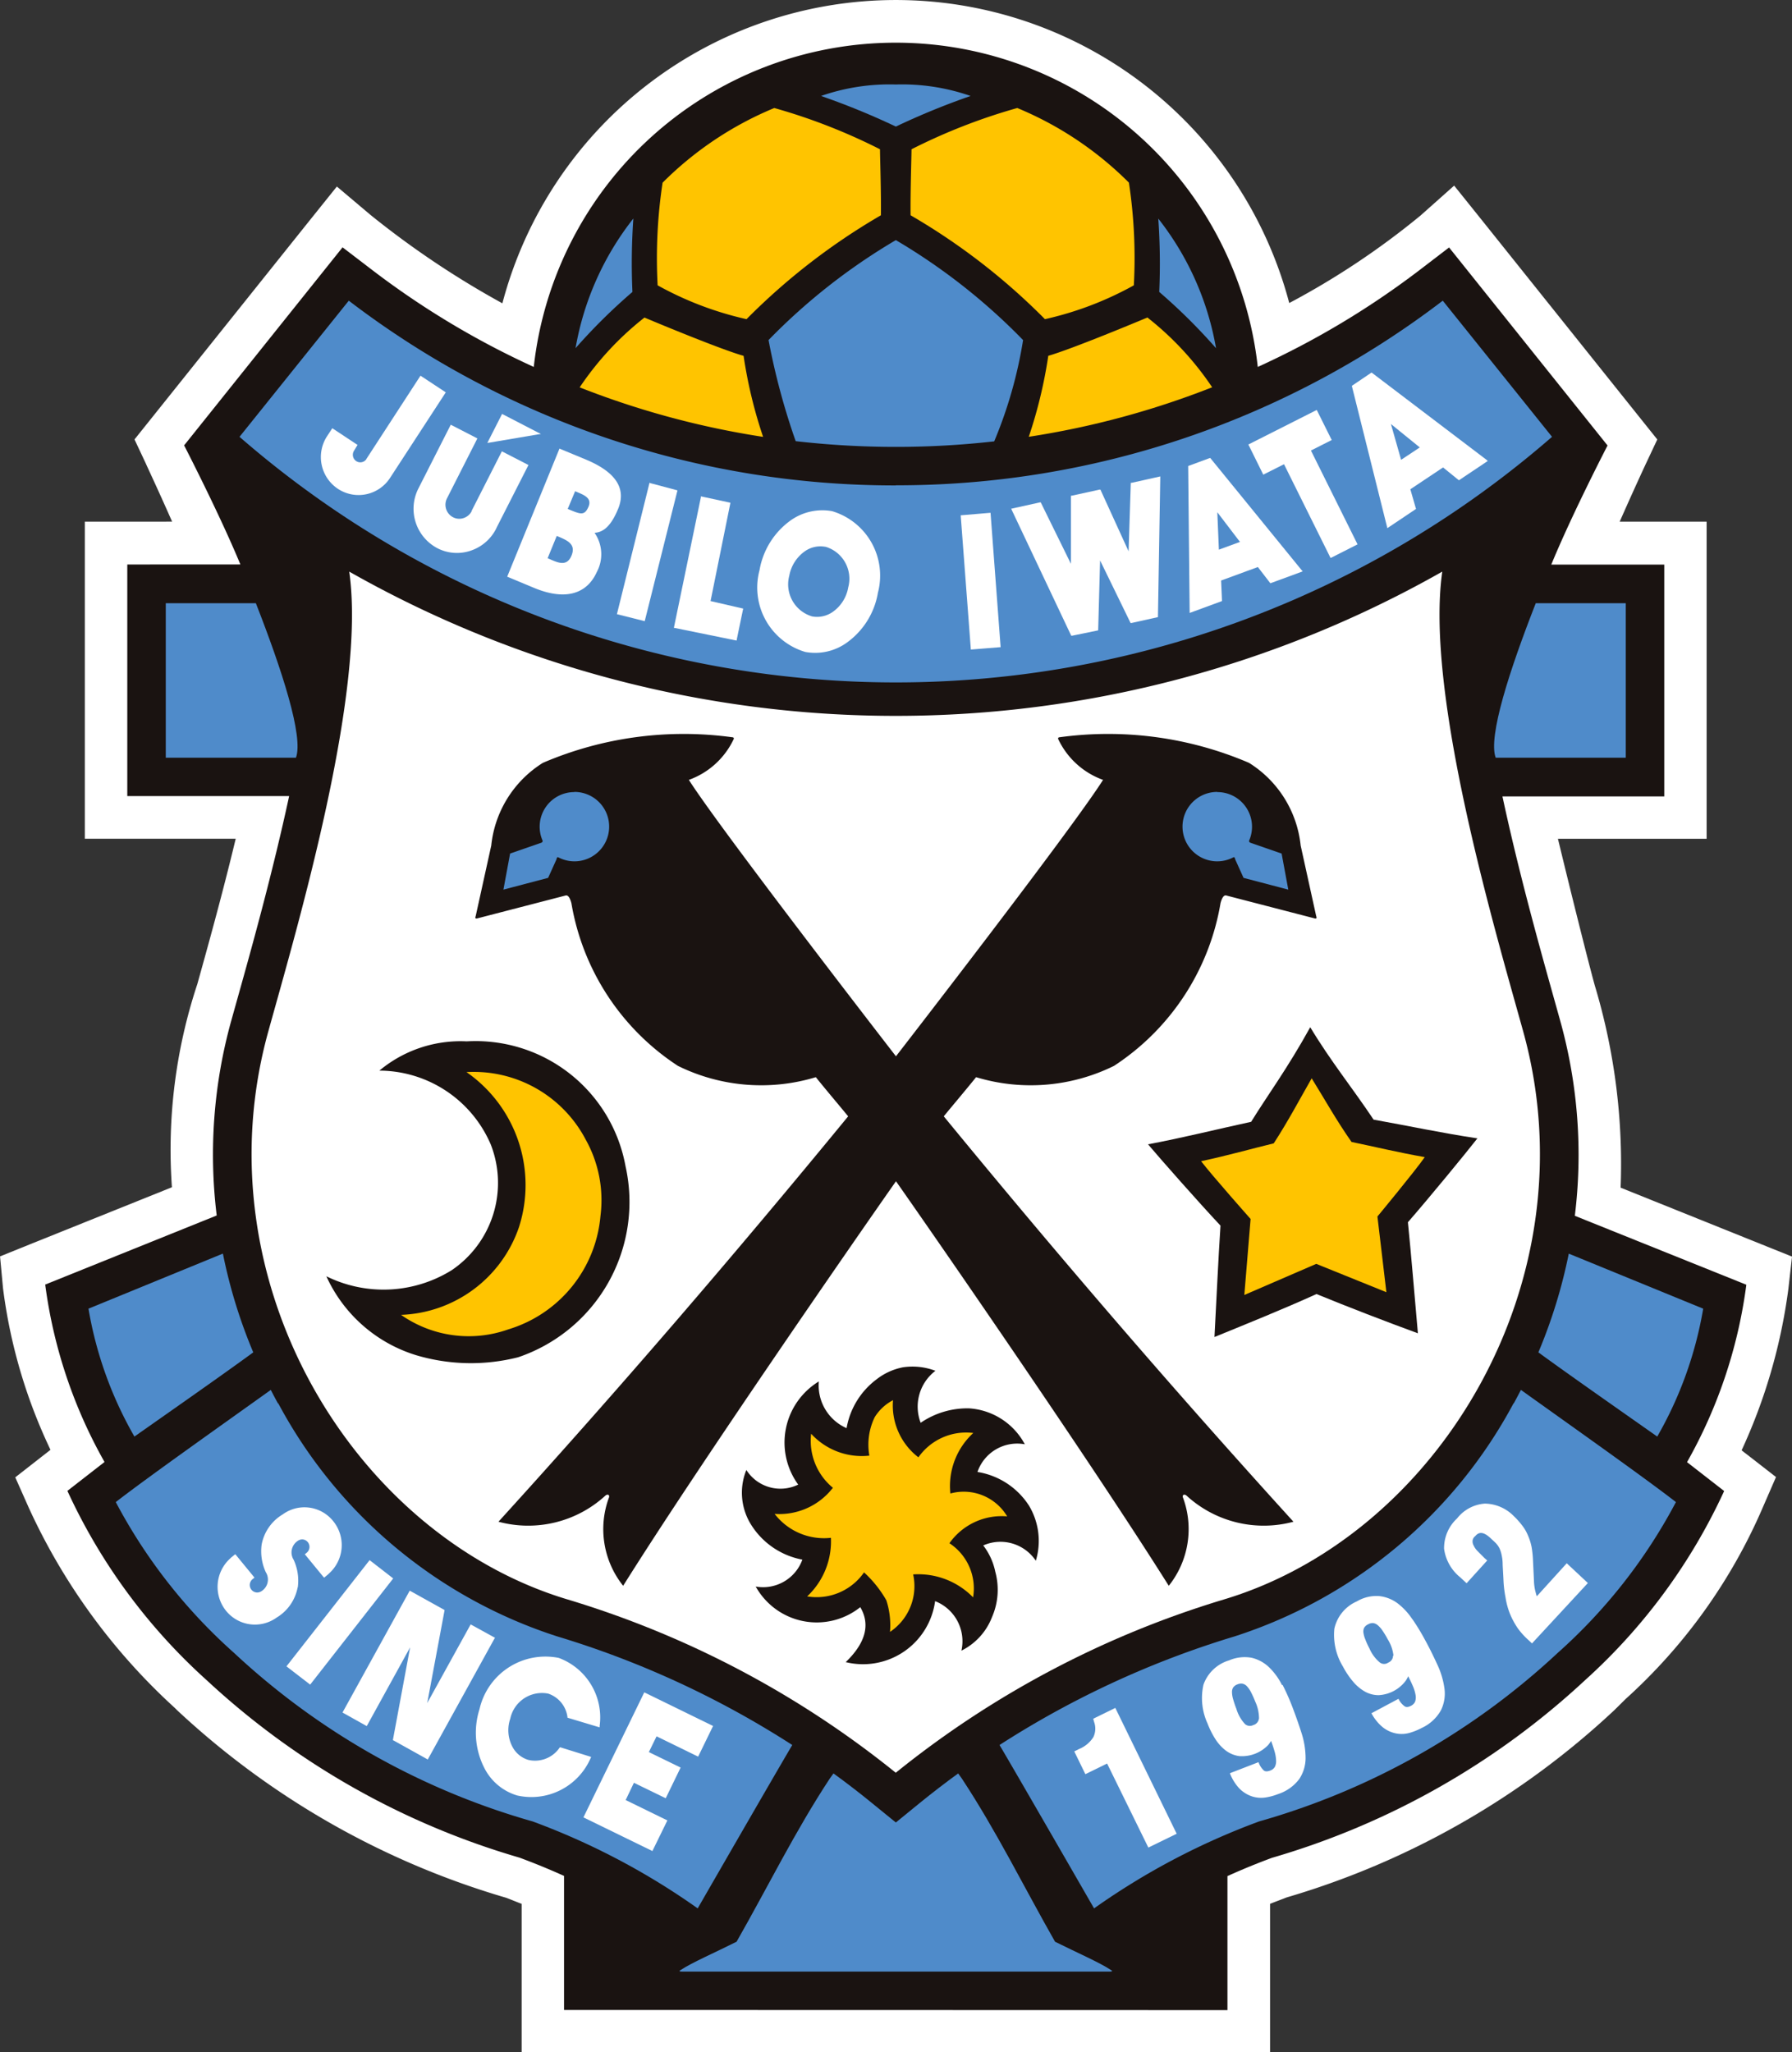 <svg id="logo_team06" xmlns="http://www.w3.org/2000/svg" xmlns:xlink="http://www.w3.org/1999/xlink" width="43.446" height="49.742" viewBox="0 0 43.446 49.742">
  <rect x="0" y="0" width="43.446" height="49.742" fill="#333333" stroke="none"/>
  <defs>
    <clipPath id="clip-path">
      <rect id="矩形_26608" data-name="矩形 26608" width="43.446" height="49.742" fill="none"/>
    </clipPath>
  </defs>
  <g id="组_24778" data-name="组 24778" clip-path="url(#clip-path)">
    <path id="路径_55812" data-name="路径 55812" d="M43.446,30.459l-.731-.294-3.425-1.377a15.016,15.016,0,0,0-.626-4.9c-.163-.587-.6-2.339-.894-3.557h3.605V12.646H39.267c.364-.825.633-1.4.637-1.408l.275-.585-.4-.5-3.84-4.8L35.254,4.5l-.815.725a19.032,19.032,0,0,1-3.183,2.121,9.865,9.865,0,0,0-19.077.007,21.728,21.728,0,0,1-3.2-2.145l-.813-.686L7.5,5.352l-3.84,4.8-.4.5.275.585c0,.008.274.584.637,1.408H2.056V20.33H5.714c-.331,1.377-.691,2.664-.931,3.524a12.76,12.76,0,0,0-.616,4.924L.715,30.165,0,30.454l.072.77a12.833,12.833,0,0,0,1.151,3.918l-.214.167-.64.5.329.74a14.992,14.992,0,0,0,3.538,4.848l.055.055A19.833,19.833,0,0,0,12.271,46c.123.046.249.1.375.147v3.6H30.791v-3.6c.131-.053.262-.1.4-.155A19.771,19.771,0,0,0,39.14,41.45l.269-.266a13.37,13.37,0,0,0,3.328-4.646l.32-.736-.634-.493-.2-.154a13.5,13.5,0,0,0,1.134-3.913Z" transform="translate(0.001 -0.001)" fill="#fff"/>
    <path id="路径_55813" data-name="路径 55813" d="M31.61,50.472V47.223c.35-.158.707-.305,1.08-.443a18.882,18.882,0,0,0,7.584-4.3,14.1,14.1,0,0,0,3.378-4.59l-.9-.7a11.857,11.857,0,0,0,1.438-4.3l-4.158-1.671a12.1,12.1,0,0,0-.351-4.715l-.158-.565c-.336-1.2-.848-3.029-1.246-4.885H42.2V15.435H39.461c.5-1.219,1.364-2.887,1.364-2.887l-3.842-4.8-.725.555a20.414,20.414,0,0,1-3.913,2.341h0a8.83,8.83,0,0,0-17.553,0h0A20.392,20.392,0,0,1,10.882,8.3l-.726-.555-3.841,4.8s.861,1.668,1.364,2.887H4.937v5.614H8.861c-.4,1.856-.91,3.684-1.247,4.885l-.158.565a12.1,12.1,0,0,0-.351,4.715L2.947,32.886a11.865,11.865,0,0,0,1.438,4.3l-.9.7a14.08,14.08,0,0,0,3.378,4.59,18.879,18.879,0,0,0,7.583,4.3c.372.138.73.285,1.08.443v3.249Z" transform="translate(-1.851 -1.75)" fill="#1a1311"/>
    <path id="路径_55814" data-name="路径 55814" d="M12.992,39.311H10.807v3.744h3.156c.188-.51-.339-2.127-.972-3.745" transform="translate(-6.788 -24.69)" fill="#4f8bca"/>
    <path id="路径_55815" data-name="路径 55815" d="M98.4,39.311h2.185v3.744H97.431c-.188-.51.338-2.127.972-3.745" transform="translate(-61.169 -24.69)" fill="#4f8bca"/>
    <path id="路径_55816" data-name="路径 55816" d="M31.525,24.072a21.789,21.789,0,0,1-13.264-4.478l-2.649,3.3a24.239,24.239,0,0,0,31.821,0l-2.649-3.3a21.787,21.787,0,0,1-13.26,4.475" transform="translate(-9.805 -12.306)" fill="#4f8bca"/>
    <path id="路径_55817" data-name="路径 55817" d="M75.5,14.246a15.552,15.552,0,0,1,.023,1.777A13.886,13.886,0,0,1,76.9,17.387a7.01,7.01,0,0,0-1.4-3.141" transform="translate(-47.418 -8.947)" fill="#4f8bca"/>
    <path id="路径_55818" data-name="路径 55818" d="M38.92,14.246a15.536,15.536,0,0,0-.022,1.777,13.84,13.84,0,0,0-1.379,1.363,7.018,7.018,0,0,1,1.4-3.141" transform="translate(-23.565 -8.947)" fill="#4f8bca"/>
    <path id="路径_55819" data-name="路径 55819" d="M64.649,8.848A8.331,8.331,0,0,0,61.943,7.04a14.156,14.156,0,0,0-2.564,1c0,.16-.03,1.078-.022,1.6a15.613,15.613,0,0,1,3.257,2.518,8.055,8.055,0,0,0,2.155-.82,12.184,12.184,0,0,0-.12-2.494" transform="translate(-37.28 -4.422)" fill="#ffc400"/>
    <path id="路径_55820" data-name="路径 55820" d="M42.957,8.848A8.327,8.327,0,0,1,45.663,7.04a14.142,14.142,0,0,1,2.563,1c0,.16.03,1.078.022,1.6a15.627,15.627,0,0,0-3.258,2.518,8.06,8.06,0,0,1-2.155-.82,12.238,12.238,0,0,1,.121-2.494" transform="translate(-26.891 -4.422)" fill="#ffc400"/>
    <path id="路径_55821" data-name="路径 55821" d="M55.335,5.506a5.047,5.047,0,0,0-1.813.278,18.061,18.061,0,0,1,1.813.742,18.02,18.02,0,0,1,1.812-.742,5.045,5.045,0,0,0-1.812-.278" transform="translate(-33.616 -3.458)" fill="#4f8bca"/>
    <path id="路径_55822" data-name="路径 55822" d="M69.929,20.694c-.141.06-1.837.768-2.4.927a11.291,11.291,0,0,1-.473,1.963,20.66,20.66,0,0,0,4.446-1.2,7.353,7.353,0,0,0-1.571-1.692" transform="translate(-42.114 -12.997)" fill="#ffc400"/>
    <path id="路径_55823" data-name="路径 55823" d="M41.755,21.621c-.565-.158-2.261-.867-2.4-.927a7.362,7.362,0,0,0-1.571,1.692,20.672,20.672,0,0,0,4.447,1.2,11.258,11.258,0,0,1-.473-1.963" transform="translate(-23.73 -12.997)" fill="#ffc400"/>
    <path id="路径_55824" data-name="路径 55824" d="M55.571,20.524a10.689,10.689,0,0,0,.7-2.455,14.741,14.741,0,0,0-3.085-2.423A14.743,14.743,0,0,0,50.1,18.068a16.707,16.707,0,0,0,.658,2.451,21.359,21.359,0,0,0,2.428.139,21.308,21.308,0,0,0,2.385-.134" transform="translate(-31.467 -9.826)" fill="#4f8bca"/>
    <path id="路径_55825" data-name="路径 55825" d="M32.02,66.364a23.4,23.4,0,0,0-7.953-4.2c-5.2-1.557-8.938-7.729-7.261-13.77.692-2.5,2.383-8.2,1.962-11.145a26.852,26.852,0,0,0,26.5,0c-.421,2.949,1.269,8.65,1.962,11.145,1.677,6.041-2.059,12.212-7.262,13.77a23.4,23.4,0,0,0-7.952,4.2" transform="translate(-10.301 -23.394)" fill="#fff"/>
    <path id="路径_55826" data-name="路径 55826" d="M41.172,58.738c1.07,1.524,4.8,6.917,6.616,9.809a2.2,2.2,0,0,0,.341-2.148c-.012-.056.034-.086.094-.034a2.768,2.768,0,0,0,2.588.629c-2.885-3.172-5.678-6.415-8.478-9.826.211-.259.516-.617.784-.949a4.566,4.566,0,0,0,3.343-.274A5.874,5.874,0,0,0,49.043,52c.02-.072.06-.2.134-.186l2.123.55c.09.029.073-.012.06-.059l-.374-1.7A2.689,2.689,0,0,0,49.733,48.6a8.669,8.669,0,0,0-4.6-.619.03.03,0,0,0-.028.037,1.918,1.918,0,0,0,1.09.995c-.785,1.237-5.021,6.7-5.021,6.7s-4.236-5.468-5.021-6.7a1.918,1.918,0,0,0,1.09-.995.03.03,0,0,0-.029-.037,8.671,8.671,0,0,0-4.6.619,2.69,2.69,0,0,0-1.252,2.005l-.375,1.7c-.013.046-.03.087.06.059l2.124-.55c.074-.011.114.114.134.186a5.873,5.873,0,0,0,2.583,3.945,4.565,4.565,0,0,0,3.343.274c.268.333.572.69.784.949-2.8,3.411-5.593,6.654-8.478,9.826a2.768,2.768,0,0,0,2.588-.629c.06-.052.106-.022.094.034a2.2,2.2,0,0,0,.341,2.148c1.812-2.891,5.547-8.284,6.617-9.809" transform="translate(-19.452 -30.11)" fill="#1a1311"/>
    <path id="路径_55827" data-name="路径 55827" d="M77.929,51.621A.84.84,0,0,1,78.7,52.8c0,.036.017.045.066.06l.723.251.162.874L78.566,53.7l-.2-.443c-.011-.034-.013-.06-.039-.059a.841.841,0,1,1-.4-1.581" transform="translate(-48.417 -32.422)" fill="#4f8bca"/>
    <path id="路径_55828" data-name="路径 55828" d="M34.536,51.621a.839.839,0,0,0-.769,1.179c0,.036-.017.045-.066.06l-.723.251-.162.874L33.9,53.7l.2-.443c.011-.034.013-.06.039-.059a.841.841,0,1,0,.4-1.581" transform="translate(-20.611 -32.422)" fill="#4f8bca"/>
    <path id="路径_55829" data-name="路径 55829" d="M50.9,90.544a1.878,1.878,0,0,1,.724-1.176,1.5,1.5,0,0,1,.642-.293,1.563,1.563,0,0,1,.787.085,1.092,1.092,0,0,0-.358,1.26,2.005,2.005,0,0,1,1.172-.35,1.652,1.652,0,0,1,1.353.871,1.019,1.019,0,0,0-1.148.671,1.828,1.828,0,0,1,1.251.819,1.662,1.662,0,0,1,.164,1.333,1.031,1.031,0,0,0-1.275-.371,1.56,1.56,0,0,1,.293.641,1.652,1.652,0,0,1-.078,1.09,1.516,1.516,0,0,1-.744.819,1.043,1.043,0,0,0-.638-1.2,1.763,1.763,0,0,1-2.167,1.478c.457-.44.614-.889.353-1.332a1.692,1.692,0,0,1-2.535-.5,1.013,1.013,0,0,0,1.131-.652,1.872,1.872,0,0,1-1.272-.895,1.46,1.46,0,0,1-.086-1.278.98.98,0,0,0,1.257.354,1.733,1.733,0,0,1,.5-2.5,1.132,1.132,0,0,0,.67,1.131" transform="translate(-30.374 -55.934)" fill="#1a1311"/>
    <path id="路径_55830" data-name="路径 55830" d="M53.369,91.242a1.145,1.145,0,0,0-.449.415,1.528,1.528,0,0,0-.129.931,1.664,1.664,0,0,1-1.411-.53,1.471,1.471,0,0,0,.527,1.309A1.636,1.636,0,0,1,50.494,94a1.511,1.511,0,0,0,1.365.58A1.825,1.825,0,0,1,51.283,96a1.4,1.4,0,0,0,1.379-.582,2.779,2.779,0,0,1,.541.677,1.964,1.964,0,0,1,.089.765,1.334,1.334,0,0,0,.561-1.393,1.856,1.856,0,0,1,1.453.556,1.309,1.309,0,0,0-.574-1.312,1.554,1.554,0,0,1,1.4-.651,1.226,1.226,0,0,0-1.377-.554,1.745,1.745,0,0,1,.556-1.467,1.414,1.414,0,0,0-1.331.59,1.585,1.585,0,0,1-.615-1.39" transform="translate(-31.714 -57.306)" fill="#ffc400"/>
    <path id="路径_55831" data-name="路径 55831" d="M21.28,73.559a3.133,3.133,0,0,0,3.035-.148,2.555,2.555,0,0,0,.948-3.048,2.95,2.95,0,0,0-2.7-1.79,3.067,3.067,0,0,1,2.117-.709,3.693,3.693,0,0,1,3.85,3.023,3.975,3.975,0,0,1-2.6,4.633,4.655,4.655,0,0,1-2.472-.048,3.527,3.527,0,0,1-2.18-1.913" transform="translate(-13.365 -42.623)" fill="#1a1311"/>
    <path id="路径_55832" data-name="路径 55832" d="M26.143,75.748a2.861,2.861,0,0,0,2.6.352,3.158,3.158,0,0,0,2.235-2.749,3.01,3.01,0,0,0-.359-1.853,3.064,3.064,0,0,0-2.889-1.634A3.333,3.333,0,0,1,29,73.628a3.141,3.141,0,0,1-2.854,2.12" transform="translate(-16.42 -43.878)" fill="#ffc400"/>
    <path id="路径_55833" data-name="路径 55833" d="M78.919,73.408c.787.323,1.667.661,2.459.952-.1-1.117-.149-1.765-.242-2.692.541-.622,1.37-1.632,1.685-2.033-.828-.123-1.688-.306-2.517-.454-.526-.787-1.036-1.409-1.536-2.24-.562,1.016-1.037,1.651-1.433,2.293-.823.178-1.676.392-2.5.545.33.389,1.194,1.369,1.757,1.971-.06.931-.086,1.58-.146,2.7.781-.319,1.7-.69,2.472-1.041" transform="translate(-47.002 -42.043)" fill="#1a1311"/>
    <path id="路径_55834" data-name="路径 55834" d="M81.092,74.77l1.7.687-.217-1.835s.892-1.076,1.148-1.439c-.677-.12-1.2-.249-1.776-.368-.374-.534-.666-1.061-.966-1.542-.282.491-.565,1.029-.92,1.576-.574.14-1.089.288-1.761.433.269.351,1.2,1.4,1.2,1.4l-.152,1.842Z" transform="translate(-49.18 -44.136)" fill="#ffc400"/>
    <path id="路径_55835" data-name="路径 55835" d="M5.767,83.035a9.337,9.337,0,0,0,1.114,3.1c.864-.608,2.142-1.5,2.881-2.041A12.509,12.509,0,0,1,9.026,81.7Z" transform="translate(-3.622 -51.315)" fill="#4f8bca"/>
    <path id="路径_55836" data-name="路径 55836" d="M11.478,90.907c-.06-.108-.118-.218-.174-.327-1.117.8-3,2.129-3.758,2.719a13.052,13.052,0,0,0,2.868,3.656,17.687,17.687,0,0,0,7.24,4.085,17.193,17.193,0,0,1,4,2.107s1.828-3.174,2.293-3.96a22.545,22.545,0,0,0-5.7-2.633,11.753,11.753,0,0,1-6.761-5.647" transform="translate(-4.739 -56.891)" fill="#4f8bca"/>
    <path id="路径_55837" data-name="路径 55837" d="M104.276,83.035a9.354,9.354,0,0,1-1.114,3.1c-.864-.608-2.142-1.5-2.882-2.041a12.537,12.537,0,0,0,.737-2.393Z" transform="translate(-62.983 -51.315)" fill="#4f8bca"/>
    <path id="路径_55838" data-name="路径 55838" d="M77.625,90.907c.06-.108.117-.218.174-.327,1.117.8,3,2.129,3.758,2.719a13.051,13.051,0,0,1-2.867,3.656,17.692,17.692,0,0,1-7.24,4.085,17.2,17.2,0,0,0-4,2.107s-1.827-3.174-2.292-3.96a22.549,22.549,0,0,1,5.7-2.633,11.752,11.752,0,0,0,6.761-5.647" transform="translate(-40.925 -56.891)" fill="#4f8bca"/>
    <path id="路径_55839" data-name="路径 55839" d="M49.54,116.761l-.59-.48q-.46-.375-.922-.709l-.09.125c-.842,1.279-1.5,2.624-2.259,3.954-.5.252-1.093.509-1.355.686,0,0-.083.038.034.038H54.721c.117,0,.034-.038.034-.038-.262-.177-.851-.434-1.355-.686-.757-1.33-1.416-2.675-2.259-3.954l-.09-.125q-.461.335-.922.709Z" transform="translate(-27.821 -72.587)" fill="#4f8bca"/>
    <path id="路径_55840" data-name="路径 55840" d="M62.868,36.71,62.625,33.5l0-.023.025,0,.674-.057h.025l0,.025.241,3.209,0,.023-.025,0-.672.054-.025,0Z" transform="translate(-39.332 -20.989)" fill="#fff"/>
    <path id="路径_55841" data-name="路径 55841" d="M69.468,34.442l.056-3.36V31.05l-.031.007-.665.148-.019,0v.019l-.053,1.641-.675-1.478-.008-.018-.019,0-.676.148-.02,0v.02l0,1.631-.723-1.471-.009-.018-.019,0-.667.147-.03.007.013.029,1.434,3.031.009.018.019,0L68,34.785l.019-.005v-.02l.046-1.674.731,1.5.01.017.018,0,.622-.138.019,0Z" transform="translate(-41.394 -19.502)" fill="#fff"/>
    <path id="路径_55842" data-name="路径 55842" d="M80.234,32.587,80.2,32.6l-.734.27-.017.006-.012-.014-.292-.379-.891.327.021.479v.019l-.017.006-.734.27-.033.012v-.035l-.035-3.51v-.017l.017-.006.5-.184.017-.005.011.013,2.209,2.711ZM78.2,32.062l.511-.188-.549-.719Z" transform="translate(-48.649 -18.739)" fill="#fff"/>
    <path id="路径_55843" data-name="路径 55843" d="M84.009,29.95,82.891,27.7l.481-.243.023-.01-.011-.023-.341-.685-.012-.022-.022.011-1.613.815-.023.012.012.022.339.685.011.023.022-.011.481-.242,1.118,2.251.011.021.023-.01.61-.309.021-.011Z" transform="translate(-51.108 -16.78)" fill="#fff"/>
    <path id="路径_55844" data-name="路径 55844" d="M91.413,26.429l-.03.02-.653.437-.015.01-.015-.011-.37-.3-.793.529.132.459.006.018-.016.01-.65.436-.029.02-.009-.035-.849-3.4,0-.017.015-.01.444-.3.015-.01.015.01,2.779,2.11Zm-2.1-.029.453-.3-.7-.568Z" transform="translate(-55.344 -15.255)" fill="#fff"/>
    <path id="路径_55845" data-name="路径 55845" d="M41.038,31.481l.627.167.023.006-.006.024L40.9,34.8l-.006.024-.024-.006-.625-.157-.025-.006.006-.025.778-3.136.006-.025Z" transform="translate(-25.263 -19.768)" fill="#fff"/>
    <path id="路径_55846" data-name="路径 55846" d="M45.29,32.5l-.023-.006L44.6,32.35l-.025-.006,0,.025-.65,3.142,0,.025.024,0,1.472.3.025,0,0-.024.15-.723.005-.024-.024-.005-.767-.177.479-2.369Z" transform="translate(-27.583 -20.314)" fill="#fff"/>
    <path id="路径_55847" data-name="路径 55847" d="M35.753,30.7c-.209.514-.427.57-.572.584a.911.911,0,0,1,.055.948c-.249.554-.789.691-1.52.387l-.631-.263-.022-.009.009-.023,1.249-3.059.009-.023.023.01.632.262c.71.3.969.695.768,1.186m-1.223.005c.3.123.4.178.5-.045s-.107-.295-.321-.384Zm.092,1.13c.114-.28-.1-.369-.358-.476l-.221.54c.23.1.462.225.579-.064" transform="translate(-20.766 -18.369)" fill="#fff"/>
    <path id="路径_55848" data-name="路径 55848" d="M51.055,34.144a.655.655,0,0,0-.5.109.93.93,0,0,0-.377.594.81.81,0,0,0,.555.984.661.661,0,0,0,.5-.11.917.917,0,0,0,.375-.595.807.807,0,0,0-.553-.984m1.271,1.124a1.87,1.87,0,0,1-.76,1.206,1.314,1.314,0,0,1-1,.22,1.628,1.628,0,0,1-1.108-1.985,1.873,1.873,0,0,1,.759-1.207,1.328,1.328,0,0,1,1-.22,1.629,1.629,0,0,1,1.108,1.986" transform="translate(-31.043 -20.89)" fill="#fff"/>
    <path id="路径_55849" data-name="路径 55849" d="M21.73,26.3a.184.184,0,0,0,.053.253.179.179,0,0,0,.249-.053l0-.007.009,0-.014.01,1.3-2,.014-.021.021.014.572.377.02.014-.014.02-1.339,2.055a.909.909,0,0,1-1.263.262.924.924,0,0,1-.265-1.271l.007.034-.02-.014.013-.02.116-.177.014-.02.02.013.572.378.02.014-.014.021Z" transform="translate(-13.146 -15.376)" fill="#fff"/>
    <path id="路径_55850" data-name="路径 55850" d="M28.356,29.777l.725-1.427.011-.022.023.011.6.309.022.011-.011.022L28.953,30.2v-.025l.008.012-.006.013a1.071,1.071,0,0,1-.629.539,1.034,1.034,0,0,1-.8-.065,1.081,1.081,0,0,1-.456-1.448l.772-1.521.012-.023.022.012.6.309.022.012-.011.023-.724,1.427a.342.342,0,0,0,.145.46.327.327,0,0,0,.254.021.337.337,0,0,0,.2-.171l.005-.009.011,0Z" transform="translate(-16.925 -17.388)" fill="#fff"/>
    <path id="路径_55851" data-name="路径 55851" d="M32.994,27.467l-1.178.2-.049.007.022-.043.324-.637.011-.023.022.011.854.442.067.033Z" transform="translate(-19.952 -16.938)" fill="#fff"/>
    <path id="路径_55852" data-name="路径 55852" d="M23.554,107.284l.02.01.8.445.026.015.015-.028,1.6-2.9.015-.026L26,104.787l-.534-.294-.026-.014-.015.027-1.038,1.879.421-2.254-.02-.011-.8-.445-.026-.014-.014.026-1.6,2.9-.015.027.025.015.536.3.026.014.015-.025,1.037-1.883Z" transform="translate(-14.029 -65.106)" fill="#fff"/>
    <path id="路径_55853" data-name="路径 55853" d="M33.8,110.338l-.709-.221-.02,0-.012.017a.72.72,0,0,1-.755.285.642.642,0,0,1-.382-.318.86.86,0,0,1-.052-.68.786.786,0,0,1,.919-.608.693.693,0,0,1,.467.563l0,.019.017.007.729.219.035.01,0-.034a1.538,1.538,0,0,0-.992-1.649,1.638,1.638,0,0,0-1.921,1.244,1.878,1.878,0,0,0,.113,1.415,1.312,1.312,0,0,0,.8.675,1.565,1.565,0,0,0,1.779-.9l.016-.031Z" transform="translate(-19.499 -67.763)" fill="#fff"/>
    <path id="路径_55854" data-name="路径 55854" d="M18.693,104.263l.535.412.02.015.015-.019,1.983-2.535.015-.019-.019-.015-.534-.414-.02-.015-.015.02-1.984,2.534-.016.02Z" transform="translate(-11.728 -63.858)" fill="#fff"/>
    <path id="路径_55855" data-name="路径 55855" d="M39.049,112.9l.2-.418.771.375.361-.744-.77-.375.187-.382,1.008.492.362-.743L39.5,110.29l-1.475,3.03,1.672.816.363-.742Z" transform="translate(-23.88 -69.27)" fill="#fff"/>
    <path id="路径_55856" data-name="路径 55856" d="M16.131,100.173a1.207,1.207,0,0,0-.1-.673.335.335,0,0,1,.108-.463h0a.185.185,0,0,1,.112-.03.181.181,0,0,1,.122.064.183.183,0,0,1-.023.257l-.029.024-.019.016.016.018.435.53.017.017.019-.014.081-.068.019-.019h0a.921.921,0,0,0,.1-1.27.893.893,0,0,0-1.222-.162,1.084,1.084,0,0,0-.511.729h0a1.208,1.208,0,0,0,.1.672.333.333,0,0,1-.109.463l0,0a.186.186,0,0,1-.113.029.182.182,0,0,1-.1-.322l.029-.023.019-.016-.016-.019-.434-.529-.016-.018-.019.014-.083.068-.017.017h0a.926.926,0,0,0-.1,1.278.9.9,0,0,0,1.221.159,1.088,1.088,0,0,0,.51-.732" transform="translate(-8.912 -61.694)" fill="#fff"/>
    <path id="路径_55857" data-name="路径 55857" d="M70.5,111.637a.469.469,0,0,1-.018.376.738.738,0,0,1-.338.282l-.123.061.269.552.527-.258,1,2.037.687-.335-1.488-3.05-.535.262Z" transform="translate(-43.976 -69.905)" fill="#fff"/>
    <path id="路径_55858" data-name="路径 55858" d="M80.281,108.667a1.588,1.588,0,0,0-.311-.428.913.913,0,0,0-.422-.232.952.952,0,0,0-.55.063.942.942,0,0,0-.621.59,1.48,1.48,0,0,0,.1.942,2.06,2.06,0,0,0,.191.379,1.073,1.073,0,0,0,.254.277.7.7,0,0,0,.324.132.881.881,0,0,0,.7-.269.732.732,0,0,0,.071-.1c.032.086.059.169.081.245a.9.9,0,0,1,.04.234.3.3,0,0,1-.031.153.211.211,0,0,1-.116.089c-.1.037-.139.005-.152-.005a.494.494,0,0,1-.127-.2l-.694.268a1.13,1.13,0,0,0,.229.369.77.77,0,0,0,.3.19.717.717,0,0,0,.326.03,1.407,1.407,0,0,0,.314-.084,1.046,1.046,0,0,0,.513-.365.916.916,0,0,0,.153-.52,2,2,0,0,0-.1-.6c-.064-.2-.139-.414-.222-.631a5.427,5.427,0,0,0-.235-.529m-.575.819a.185.185,0,0,1-.137.154.178.178,0,0,1-.2-.025.931.931,0,0,1-.209-.369c-.032-.081-.057-.158-.078-.231a.65.65,0,0,1-.028-.176.2.2,0,0,1,.03-.112.221.221,0,0,1,.107-.076.218.218,0,0,1,.126-.013.214.214,0,0,1,.1.062.634.634,0,0,1,.1.147,2.382,2.382,0,0,1,.1.223.975.975,0,0,1,.092.415" transform="translate(-49.2 -67.825)" fill="#fff"/>
    <path id="路径_55859" data-name="路径 55859" d="M88.847,104.561a1.586,1.586,0,0,0-.359-.387A.913.913,0,0,0,88.04,104a.929.929,0,0,0-.538.129.942.942,0,0,0-.545.661,1.476,1.476,0,0,0,.21.922,1.971,1.971,0,0,0,.237.354,1.06,1.06,0,0,0,.286.245.685.685,0,0,0,.337.091.879.879,0,0,0,.661-.351.724.724,0,0,0,.059-.107c.042.082.08.16.111.233a.946.946,0,0,1,.069.228.319.319,0,0,1-.013.155.209.209,0,0,1-.1.1c-.093.049-.137.022-.152.013a.468.468,0,0,1-.15-.183l-.656.35a1.118,1.118,0,0,0,.272.338.761.761,0,0,0,.317.15.7.7,0,0,0,.327-.01,1.5,1.5,0,0,0,.3-.12,1.032,1.032,0,0,0,.466-.424.916.916,0,0,0,.088-.533,2,2,0,0,0-.175-.585c-.089-.193-.189-.4-.3-.6a5.216,5.216,0,0,0-.3-.493m-.472.88a.18.18,0,0,1-.116.17.172.172,0,0,1-.2,0,.9.9,0,0,1-.254-.34q-.061-.114-.1-.219a.643.643,0,0,1-.048-.17.208.208,0,0,1,.016-.112.215.215,0,0,1,.1-.088.211.211,0,0,1,.124-.029.223.223,0,0,1,.106.05.62.62,0,0,1,.118.134,2.054,2.054,0,0,1,.124.206.942.942,0,0,1,.141.4" transform="translate(-54.606 -65.314)" fill="#fff"/>
    <path id="路径_55860" data-name="路径 55860" d="M96.383,100.22a.4.4,0,0,1-.024-.076,1.183,1.183,0,0,1-.046-.3l-.023-.482a2.506,2.506,0,0,0-.034-.333,1.344,1.344,0,0,0-.09-.286,1.037,1.037,0,0,0-.145-.246,1.871,1.871,0,0,0-.2-.222,1,1,0,0,0-.7-.3.939.939,0,0,0-.673.36.977.977,0,0,0-.314.736,1.074,1.074,0,0,0,.388.688l.158.146.5-.552-.068-.06-.163-.164a.472.472,0,0,1-.1-.142.2.2,0,0,1-.024-.115.163.163,0,0,1,.064-.109c.069-.08.167-.138.365.043.059.057.1.091.142.135a.5.5,0,0,1,.087.131.776.776,0,0,1,.049.164,1.032,1.032,0,0,1,.022.225l.019.346a2.847,2.847,0,0,0,.051.444,1.806,1.806,0,0,0,.107.395,1.954,1.954,0,0,0,.191.353,1.844,1.844,0,0,0,.276.3l.067.065L97.62,99.9l-.512-.479Z" transform="translate(-59.123 -61.53)" fill="#fff"/>
  </g>
</svg>
